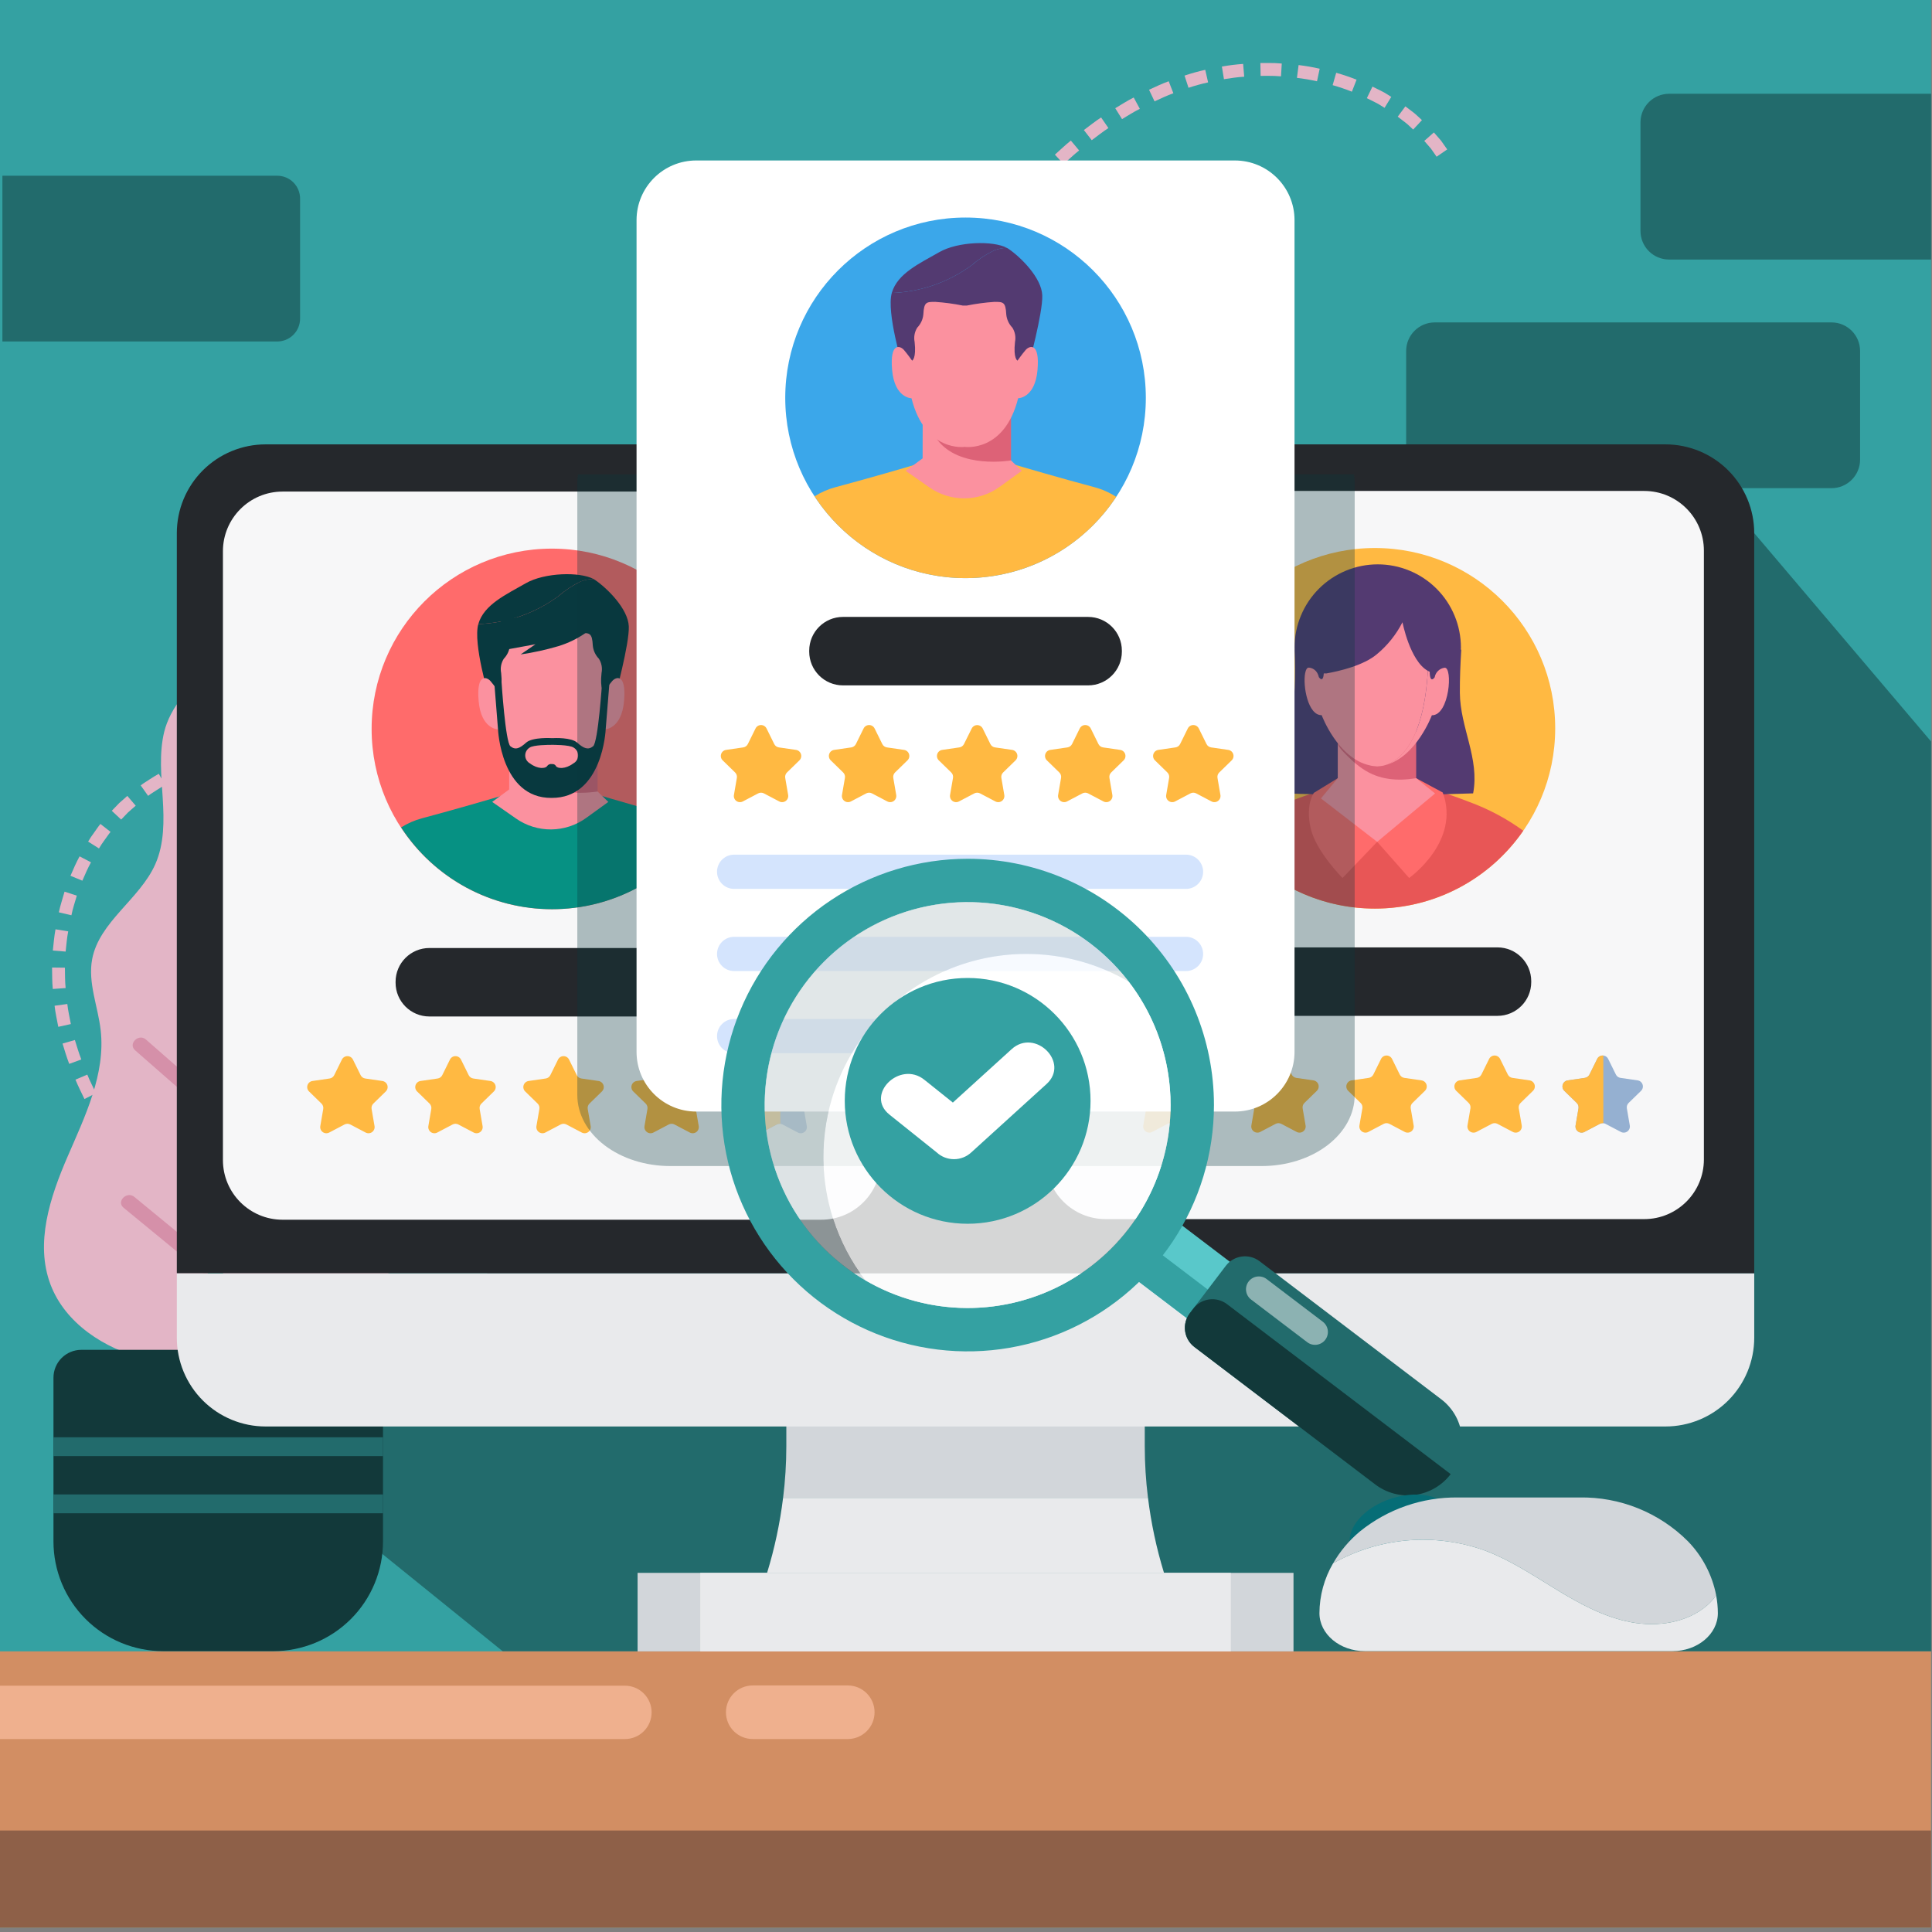 <svg fill="none" height="338" viewBox="0 0 338 338" width="338" xmlns="http://www.w3.org/2000/svg" xmlns:xlink="http://www.w3.org/1999/xlink"><rect x="0" y="0" width="338" height="338" fill="#808080" stroke="none"/><clipPath id="a"><path d="m0 0h337.839v337.229h-337.839z"/></clipPath><g clip-path="url(#a)"><path d="m338.419-.886h-339v339h339z" fill="#34a1a2"/><path d="m39.287 249.561 48.686 39.347h250.446v-158.502l-31.516-37.13z" fill="#226b6c"/><path d="m338.419 288.908h-339v49.206h339z" fill="#d28e63"/><path d="m338.419 320.242h-339v17.873h339z" fill="#8e6048"/><path d="m.419 30.742h48.081c1.061 0 2.078.421 2.829 1.172.75.75 1.171 1.768 1.171 2.828v21c0 1.061-.421 2.078-1.171 2.828-.75.75-1.768 1.172-2.829 1.172h-48.081z" fill="#226b6c"/><path d="m292 16.406h47.415v29h-47.415c-1.326 0-2.598-.527-3.536-1.464-.937-.938-1.464-2.209-1.464-3.536v-19c0-1.326.527-2.598 1.464-3.535.938-.938 2.21-1.464 3.536-1.464z" fill="#226b6c"/><path d="m320.419 56.406h-69.415c-2.762 0-5 2.239-5 5v19c0 2.761 2.238 5 5 5h69.415c2.761 0 5-2.239 5-5v-19c0-2.761-2.239-5-5-5z" fill="#226b6c"/><g fill="#e3b5c6"><path d="m51.425 223.951-1.071 1.98c1.089.576 2.178 1.17 3.276 1.719l1.026-2.007c-1.089-.54-2.151-1.125-3.231-1.692z"/><path d="m57.248 226.948-.99 2.016 3.339 1.602.954-2.043z"/><path d="m63.17 229.729-.927 2.052 3.384 1.485.891-2.061z"/><path d="m35.081 213.2-1.413 1.755c.963.783 1.944 1.539 2.943 2.277l1.341-1.809c-.972-.72-1.935-1.458-2.871-2.223z"/><path d="m40.283 217.111-1.283 1.845c1.026.7 2.043 1.4 3.087 2.07l1.224-1.89c-1.026-.648-2.025-1.341-3.024-2.025"/><path d="m45.728 220.666-1.17 1.917c1.044.648 2.115 1.269 3.186 1.89l1.116-1.953c-1.053-.612-2.1-1.215-3.132-1.854z"/><path d="m21.662 199.192-1.827 1.323c.72 1.008 1.485 1.989 2.259 2.961l1.755-1.413c-.747-.945-1.494-1.89-2.187-2.871z"/><path d="m25.694 204.25-1.692 1.485 1.242 1.386 1.287 1.35 1.611-1.566-1.242-1.305z"/><path d="m30.167 208.899-1.557 1.629c.9.855 1.827 1.692 2.754 2.5l1.476-1.7c-.909-.792-1.8-1.592-2.673-2.429z"/><path d="m13.1 181.948-2.16.621c.369 1.2.72 2.394 1.17 3.555l2.115-.774c-.432-1.116-.774-2.259-1.125-3.4"/><path d="m15.272 188-2.07.882c.468 1.161 1.044 2.268 1.575 3.393l2.007-1.026c-.513-1.08-1.062-2.142-1.512-3.249z"/><path d="m18.134 193.738-1.953 1.116c.621 1.08 1.26 2.142 1.953 3.177l1.881-1.233c-.666-1-1.278-2.025-1.881-3.06z"/><path d="m9.71 162.58c-.234 1.224-.324 2.475-.468 3.717l2.241.18c.135-1.188.216-2.367.45-3.537z"/><path d="m9.107 169.267c.027 1.251 0 2.5.126 3.753l2.25-.162c-.126-1.188-.1-2.376-.126-3.564z"/><path d="m11.771 175.647-2.223.306c.135 1.251.423 2.466.648 3.69l2.2-.486c-.216-1.17-.495-2.331-.621-3.51"/><path d="m17.567 144.147c-.4.486-.738 1.008-1.107 1.521-.38.501-.729 1.024-1.044 1.566l1.9 1.2c.3-.509.627-1.002.981-1.476.351-.468.666-.972 1.044-1.422l-1.773-1.386"/><path d="m13.922 149.818c-.6 1.1-1.1 2.25-1.593 3.4l2.079.855c.477-1.089.936-2.178 1.512-3.213l-2-1.044"/><path d="m11.294 155.992c-.333 1.206-.747 2.394-1 3.618l2.2.513c.225-1.161.621-2.286.945-3.429l-2.142-.7"/><path d="m33.875 132.528c-1.152.468-2.331.9-3.447 1.467l.963 2.034c1.062-.531 2.169-.954 3.276-1.4l-.792-2.106"/><path d="m27.782 135.373c-.558.3-1.08.639-1.611.981-.513.351-1.071.657-1.557 1.053l1.3 1.827c.459-.369.981-.657 1.467-.99.495-.315.99-.639 1.512-.918l-1.116-1.953"/><path d="m22.274 139.243-1.413 1.251-1.305 1.35 1.638 1.539 1.224-1.269 1.323-1.161z"/><path d="m53.567 128.911c-1.242.063-2.475.135-3.708.252l.2 2.241c1.2-.108 2.406-.189 3.618-.243l-.108-2.25"/><path d="m46.925 129.469c-1.233.162-2.466.333-3.69.558l.4 2.214c1.179-.216 2.376-.378 3.573-.54l-.279-2.232"/><path d="m40.355 130.612c-1.215.261-2.412.612-3.618.954l.657 2.151c1.143-.324 2.3-.657 3.465-.909l-.5-2.2"/><path d="m69.794 129.063-.09 2.25 3.69.135.081-2.25z"/><path d="m63.179 128.848-.054 2.241 3.663.117.081-2.25z"/><path d="m59.18 128.786c-.872 0-1.746.013-2.624.025l.045 2.25c.859-.013 1.718-.025 2.577-.025.356 0 .712.003 1.068.007l.018-2.25c-.361-.005-.723-.007-1.084-.007z"/><path d="m93.167 128.695c-1.2.18-2.412.261-3.627.378l.18 2.241c1.242-.117 2.484-.207 3.735-.387z"/><path d="m86.651 129.244c-1.224.063-2.439.09-3.663.108l.036 2.25c1.242-.018 2.484-.045 3.726-.108z"/><path d="m76.436 129.289-.054 2.25 3.708.072.018-2.25z"/><path d="m111.743 122.935c-1.053.6-2.178 1.053-3.258 1.593l.909 2.052c1.134-.549 2.3-1.026 3.4-1.656l-1.053-1.989"/><path d="m105.821 125.617c-1.125.468-2.295.774-3.438 1.17l.648 2.16c1.2-.414 2.421-.747 3.582-1.224z"/><path d="m99.629 127.543c-1.188.243-2.358.54-3.564.72l.387 2.214c1.242-.189 2.466-.486 3.7-.747z"/><path d="m127.439 111.271c-.855.882-1.773 1.665-2.664 2.5l1.5 1.674c.909-.855 1.863-1.665 2.736-2.565l-1.575-1.611"/><path d="m122.579 115.654c-.909.8-1.908 1.5-2.862 2.25l1.341 1.809c.981-.774 2.016-1.494 2.952-2.322z"/><path d="m117.377 119.56c-.981.711-2.052 1.3-3.069 1.953l1.143 1.935c1.062-.675 2.169-1.287 3.186-2.025z"/><path d="m139.985 96.133c-.675 1.026-1.413 2-2.115 2.988l1.818 1.332c.711-1.017 1.467-2.007 2.151-3.042z"/><path d="m136.124 101.443c-.729.981-1.521 1.908-2.286 2.853l1.737 1.44c.774-.972 1.593-1.917 2.331-2.916z"/><path d="m131.966 106.483c-.783.936-1.638 1.8-2.466 2.7l1.629 1.548c.846-.918 1.728-1.8 2.529-2.754z"/><path d="m150.173 79.204-1.782 3.213 1.962 1.098 1.791-3.231z"/><path d="m146.951 84.955c-.6 1.062-1.242 2.106-1.854 3.168l1.926 1.152c.63-1.062 1.269-2.124 1.881-3.2l-1.953-1.116"/><path d="m143.594 90.589c-.63 1.044-1.314 2.061-1.971 3.1l1.89 1.224c.657-1.044 1.35-2.079 1.989-3.132l-1.908-1.188"/><path d="m159.533 61.699-1.755 3.249 1.989 1.062 1.746-3.231z"/><path d="m156.401 67.531-1.719 3.258 1.989 1.053 1.719-3.258z"/><path d="m153.314 73.345-1.728 3.249 1.98 1.071 1.737-3.258z"/><path d="m169.757 44.6c-.711 1.017-1.368 2.061-2.043 3.1l1.89 1.215c.666-1.017 1.314-2.052 2.007-3.042z"/><path d="m166.148 50.179c-.657 1.053-1.269 2.115-1.908 3.177l1.944 1.143c.621-1.053 1.233-2.106 1.881-3.132z"/><path d="m162.782 55.876-1.818 3.213 1.971 1.098 1.8-3.195z"/><path d="m182.393 29.137c-.9.855-1.719 1.782-2.583 2.682l1.656 1.521c.837-.873 1.638-1.782 2.511-2.61z"/><path d="m177.848 34.015c-.828.918-1.593 1.9-2.376 2.844l1.746 1.413c.774-.927 1.521-1.89 2.331-2.781z"/><path d="m173.663 39.163c-.765.972-1.467 1.989-2.205 2.988l1.836 1.3c.72-.981 1.413-1.98 2.16-2.925l-1.791-1.368"/><path d="m198.341 17.059c-1.116.558-2.16 1.233-3.231 1.872l1.188 1.908c1.026-.612 2.043-1.269 3.114-1.8z"/><path d="m192.635 20.551c-1.044.675-2.016 1.458-3.015 2.2l1.38 1.778c.972-.72 1.908-1.476 2.916-2.124l-1.278-1.854"/><path d="m187.343 24.592c-.972.774-1.863 1.638-2.79 2.466l1.53 1.647c.9-.8 1.764-1.638 2.709-2.385z"/><path d="m217.484 11.182c-1.246.09-2.487.243-3.717.459l.36 2.214c1.179-.171 2.349-.378 3.546-.432z"/><path d="m210.851 12.217c-1.223.273-2.431.609-3.618 1.008l.693 2.133c1.126-.373 2.271-.688 3.429-.945l-.5-2.2"/><path d="m204.461 14.215c-1.179.423-2.3.963-3.438 1.485l.963 2.034c1.089-.5 2.169-1.017 3.294-1.422l-.819-2.1"/><path d="m233.765 12.739-.621 2.16c1.142.32 2.265.702 3.366 1.143l.819-2.1c-1.166-.465-2.355-.868-3.564-1.206"/><path d="m227.186 11.389-.288 2.232c1.179.141 2.351.341 3.51.6l.468-2.2c-1.218-.276-2.45-.489-3.69-.639"/><path d="m221.864 11.024c-.454 0-.909 0-1.364 0l.045 2.25c.453 0 .905-.005 1.358-.005.735 0 1.471.014 2.206.086l.135-2.241c-.791-.072-1.586-.103-2.38-.095"/><path d="m250.856 23.17-1.683 1.485 1.152 1.323 1.008 1.44 1.854-1.278-1.089-1.548z"/><path d="m245.87 18.606-1.341 1.809 1.4 1.071c.459.36.864.783 1.3 1.179l1.539-1.647c-.468-.423-.909-.873-1.4-1.269l-1.5-1.143"/><path d="m240.11 15.151-.981 2.025 1.584.792c.531.252 1.008.6 1.512.9l1.179-1.917c-.54-.315-1.044-.693-1.611-.963z"/><path d="m51.366 127.8c3.691 4.828 5.339 10.912 4.59 16.943-.907 6.955-5.009 13.783-3.233 20.578 2.351 9 14.014 13.7 15.731 22.831 1.416 7.527-4.627 14.816-3.841 22.429.51 4.936 3.868 9.481 3.372 14.418-.428 4.261-3.759 7.841-7.681 9.809s-8.393 2.595-12.776 3.117c-7.352.876-14.9 1.529-22.092-.2s-14.055-6.259-16.6-13c-2.732-7.23-.093-15.254 2.978-22.355 3.071-7.101 6.667-14.471 5.8-22.125-.471-4.174-2.269-8.31-1.491-12.44 1.234-6.546 8.335-10.5 11.046-16.614 1.589-3.583 1.544-7.628 1.3-11.521s-.663-7.855.263-11.651c.936-3.837 4.7-9.678 9.424-8.889 5.119.859 10.189 4.735 13.21 8.67z"/></g><path d="m48.874 169.052-12.058 10.191c-1.316 1.112.583 3 1.89 1.89l12.058-10.191c1.316-1.112-.583-3-1.89-1.89z" fill="#069183"/><path d="m23.644 183.756 13.146 11.511c1.29 1.129 3.188-.754 1.89-1.89l-13.146-11.511c-1.29-1.129-3.188.754-1.89 1.89z" fill="#d590a9"/><path d="m51.249 200.76-14.219 9.094c-1.445.924-.106 3.239 1.349 2.309l14.219-9.094c1.445-.924.106-3.239-1.349-2.309z" fill="#069183"/><path d="m21.618 211.289 15.12 12.427c1.319 1.084 3.221-.8 1.89-1.89l-15.119-12.426c-1.319-1.084-3.221.8-1.89 1.89z" fill="#d590a9"/><path d="m39.114 171.739c.01-5.511.02-11.022.03-16.533-.013-.345-.16-.672-.409-.912s-.582-.374-.928-.374-.678.134-.928.374c-.249.24-.396.567-.409.912-.027 15.09-.055 30.179-.083 45.268-.024 13.292-.048 26.583-.073 39.874h2.674c.042-22.87.084-45.739.126-68.609z" fill="#069183"/><path d="m14.225 236.151h47.91c.639 0 1.273.126 1.864.371.591.245 1.128.604 1.58 1.056s.811.989 1.056 1.58c.245.591.371 1.224.371 1.863v28.657c0 2.52-.496 5.015-1.461 7.343-.964 2.328-2.377 4.443-4.159 6.225-1.782 1.781-3.897 3.195-6.225 4.159s-4.823 1.46-7.343 1.46h-19.276c-2.52 0-5.015-.496-7.343-1.46-2.328-.964-4.443-2.378-6.225-4.159-1.782-1.782-3.195-3.897-4.159-6.225-.964-2.328-1.461-4.823-1.461-7.343v-28.657c0-.639.126-1.272.371-1.863s.604-1.128 1.056-1.58.989-.811 1.58-1.056 1.224-.371 1.864-.371z" fill="#12393a"/><path d="m226.296 275.17h-114.752v13.739h114.752z" fill="#d2d6da"/><path d="m215.33 275.17h-92.821v13.739h92.821z" fill="#e9eaec"/><path d="m134.2 275.169h69.44c-1.317-4.286-2.254-8.68-2.8-13.131h-63.84c-.547 4.451-1.484 8.845-2.8 13.131z" fill="#e9eaec"/><path d="m200.273 240.855h-62.707v12.176c-.003 3.011-.191 6.019-.562 9.006h63.832c-.371-2.987-.559-5.995-.562-9.006z" fill="#d2d6da"/><path d="m30.935 234.027c0 2.04.402 4.06 1.183 5.945s1.925 3.597 3.368 5.04c1.443 1.442 3.155 2.586 5.04 3.367 1.885.781 3.905 1.182 5.945 1.182h244.9c4.119-.001 8.069-1.638 10.981-4.551 2.913-2.913 4.549-6.864 4.549-10.983v-11.285h-275.965z" fill="#e9eaec"/><path d="m291.369 77.742h-244.899c-2.04-0-4.06.402-5.945 1.182-1.885.781-3.597 1.925-5.04 3.367-1.443 1.442-2.587 3.155-3.368 5.04-.781 1.885-1.183 3.905-1.183 5.945v129.466h275.965v-129.466c0-4.119-1.637-8.07-4.549-10.983-2.912-2.913-6.863-4.55-10.982-4.551z" fill="#25282c"/><path d="m-.581 294.908h109.919c1.237.002 2.423.494 3.297 1.369s1.365 2.061 1.365 3.298c0 1.238-.492 2.425-1.367 3.3-.875.876-2.062 1.367-3.3 1.367h-109.914v-9.333z" fill="#efb08e"/><path d="m148.316 294.866h-16.624c-2.589 0-4.688 2.099-4.688 4.688s2.099 4.688 4.688 4.688h16.624c2.589 0 4.688-2.099 4.688-4.688s-2.099-4.688-4.688-4.688z" fill="#efb08e"/><path d="m287.654 85.892h-94.234c-5.765 0-10.439 4.674-10.439 10.439v106.511c0 5.765 4.674 10.439 10.439 10.439h94.234c5.765 0 10.439-4.674 10.439-10.439v-106.511c0-5.765-4.674-10.439-10.439-10.439z" fill="#f7f7f8"/><path d="m240.537 158.957c17.42 0 31.542-14.122 31.542-31.542s-14.122-31.542-31.542-31.542-31.542 14.122-31.542 31.542 14.122 31.542 31.542 31.542z" fill="#ffb942"/><path d="m261.978 165.744h-42.881c-3.263 0-5.909 2.646-5.909 5.909v.16c0 3.264 2.646 5.909 5.909 5.909h42.881c3.263 0 5.909-2.645 5.909-5.909v-.16c0-3.263-2.646-5.909-5.909-5.909z" fill="#25282c"/><path d="m205.727 185.266 1.343 2.721c.077.156.191.291.331.393.141.103.305.169.477.194l3 .436c.198.029.384.112.537.241s.267.299.329.489c.062.191.069.394.021.589-.047.194-.149.371-.292.511l-2.173 2.118c-.125.121-.218.271-.272.437-.054.165-.067.342-.037.513l.513 2.991c.034.197.012.4-.064.586-.075.185-.201.346-.363.464-.162.117-.354.187-.553.202-.2.014-.4-.028-.577-.121l-2.686-1.412c-.154-.081-.326-.124-.5-.124s-.346.043-.5.124l-2.686 1.412c-.177.093-.377.135-.577.121-.199-.015-.391-.085-.553-.202-.162-.118-.288-.279-.363-.464-.076-.186-.098-.389-.064-.586l.513-2.991c.029-.171.017-.348-.037-.513-.054-.166-.147-.316-.272-.437l-2.173-2.118c-.143-.14-.245-.317-.293-.511-.048-.195-.04-.398.022-.589.062-.19.176-.36.329-.489s.339-.212.537-.241l3-.436c.172-.025.336-.091.476-.194.141-.102.255-.237.332-.393l1.343-2.721c.088-.182.225-.335.396-.442s.368-.164.57-.164.399.057.57.164.308.26.396.442z" fill="#ffb942"/><path d="m224.633 185.266 1.343 2.721c.077.156.19.291.331.393.141.103.304.169.477.194l3 .436c.198.029.384.112.537.241s.267.299.329.489c.062.191.069.394.021.589-.048.194-.149.371-.292.511l-2.173 2.118c-.125.121-.218.271-.272.437-.054.165-.067.342-.037.513l.513 2.991c.034.197.011.4-.064.586-.075.185-.201.346-.363.464-.162.117-.354.187-.554.202-.199.014-.399-.028-.576-.121l-2.686-1.412c-.154-.081-.326-.124-.5-.124-.175 0-.346.043-.5.124l-2.686 1.412c-.178.093-.377.135-.577.121-.2-.015-.391-.085-.553-.202-.162-.118-.288-.279-.364-.464-.075-.186-.097-.389-.063-.586l.513-2.991c.029-.171.016-.348-.038-.513-.053-.166-.147-.316-.271-.437l-2.173-2.118c-.144-.14-.245-.317-.293-.511-.048-.195-.04-.398.021-.589.062-.19.176-.36.329-.489s.34-.212.538-.241l3-.436c.172-.025.335-.091.476-.194.141-.102.255-.237.332-.393l1.343-2.721c.087-.182.225-.335.396-.442.17-.107.368-.164.57-.164.201 0 .399.057.57.164s.308.26.396.442z" fill="#ffb942"/><path d="m243.54 185.266 1.343 2.721c.077.156.191.291.331.393.141.103.305.169.477.194l3 .436c.198.029.384.112.537.241s.267.299.329.489c.062.191.069.394.021.589-.047.194-.149.371-.292.511l-2.173 2.118c-.125.121-.218.271-.272.437-.054.165-.067.342-.037.513l.513 2.991c.034.197.012.4-.064.586-.075.185-.201.346-.363.464-.162.117-.354.187-.553.202-.2.014-.4-.028-.577-.121l-2.686-1.412c-.154-.081-.326-.124-.5-.124s-.346.043-.5.124l-2.686 1.412c-.177.093-.377.135-.577.121-.199-.015-.391-.085-.553-.202-.162-.118-.288-.279-.363-.464-.076-.186-.098-.389-.064-.586l.513-2.991c.029-.171.017-.348-.037-.513-.054-.166-.147-.316-.272-.437l-2.173-2.118c-.143-.14-.245-.317-.293-.511-.048-.195-.04-.398.022-.589.062-.19.176-.36.329-.489s.339-.212.537-.241l3-.436c.172-.025.336-.091.476-.194.141-.102.255-.237.332-.393l1.343-2.721c.088-.182.225-.335.396-.442s.368-.164.57-.164.399.057.57.164.308.26.396.442z" fill="#ffb942"/><path d="m262.446 185.266 1.343 2.721c.077.156.191.291.332.393.14.103.304.169.476.194l3 .436c.198.029.384.112.537.241.154.129.267.299.329.489.062.191.07.394.022.589-.048.194-.15.371-.293.511l-2.173 2.118c-.125.121-.218.271-.272.437-.054.165-.066.342-.037.513l.513 2.991c.034.197.012.4-.064.586-.075.185-.201.346-.363.464-.162.117-.353.187-.553.202-.2.014-.4-.028-.577-.121l-2.686-1.412c-.154-.081-.326-.124-.5-.124s-.346.043-.5.124l-2.686 1.412c-.177.093-.377.135-.577.121-.199-.015-.391-.085-.553-.202-.162-.118-.288-.279-.363-.464-.076-.186-.098-.389-.064-.586l.513-2.991c.03-.171.017-.348-.037-.513-.054-.166-.147-.316-.272-.437l-2.173-2.118c-.143-.14-.245-.317-.292-.511-.048-.195-.041-.398.021-.589.062-.19.176-.36.329-.489s.339-.212.537-.241l3-.436c.172-.025.336-.091.477-.194.14-.102.254-.237.331-.393l1.343-2.721c.088-.182.225-.335.396-.442s.368-.164.57-.164.399.057.57.164.308.26.396.442z" fill="#ffb942"/><path d="m281.352 185.266 1.343 2.721c.077.156.191.291.331.393.141.103.305.169.477.194l3 .436c.198.029.384.112.537.241s.267.299.329.489c.062.191.069.394.021.589-.047.194-.149.371-.292.511l-2.173 2.118c-.125.121-.218.271-.272.437-.054.165-.067.342-.037.513l.513 2.991c.034.197.012.4-.064.586-.075.185-.201.346-.363.464-.162.117-.354.187-.553.202-.2.014-.4-.028-.577-.121l-2.686-1.412c-.154-.081-.326-.124-.5-.124s-.346.043-.5.124l-2.686 1.412c-.177.093-.377.135-.577.121-.199-.015-.391-.085-.553-.202-.162-.118-.288-.279-.363-.464-.076-.186-.098-.389-.064-.586l.513-2.991c.029-.171.017-.348-.037-.513-.054-.166-.147-.316-.272-.437l-2.173-2.118c-.143-.14-.245-.317-.293-.511-.048-.195-.04-.398.022-.589.062-.19.176-.36.329-.489s.339-.212.537-.241l3-.436c.172-.025.336-.091.476-.194.141-.102.255-.237.332-.393l1.343-2.721c.088-.182.225-.335.396-.442s.368-.164.57-.164.399.057.57.164.308.26.396.442z" fill="#95b0d1"/><path d="m240.537 158.956c5.106.003 10.137-1.235 14.658-3.609 4.522-2.373 8.398-5.81 11.296-10.015-2.918-2.121-6.119-3.823-9.509-5.057-2.312-.91-4.148-1.494-4.576-1.628l-4.648-2.5h-13.719l-4.177 2.562c-.65.207-2.332.759-4.386 1.568-3.442 1.355-7.914 3.433-10.351 5.818 2.928 3.99 6.754 7.233 11.169 9.468 4.415 2.234 9.295 3.397 14.243 3.393z" fill="#e85656"/><path d="m255.4 121.214c-.016-2.522.091-5.052.247-7.569l-.083.016c0-.126.021-.249.021-.376 0-3.859-1.533-7.561-4.262-10.29-2.73-2.729-6.431-4.263-10.291-4.263s-7.561 1.534-10.29 4.263c-2.73 2.729-4.263 6.431-4.263 10.29 0 .123.012.242.015.364h-.023c.268 4.47.039 8.955-.683 13.373-.647 4.027-1.8 7.666-1.383 11.778l15.7.453-.317-11.468c.412.035.828.057 1.25.057.44 0 .874-.023 1.3-.061l-.318 11.472 15.7-.453c1.17-6.1-2.278-11.5-2.32-17.586z" fill="#533a71"/><path d="m234.039 136.146-4.177 2.562s-1.463 1.944-.6 6.045 5.612 8.849 5.612 8.849l6.062-6.324 5.593 6.324s9.054-6.382 5.876-14.955l-4.648-2.5z" fill="#ff6b6b"/><path d="m234.039 136.146-2.942 3.535 9.839 7.598 10.126-8.461-3.304-2.672z" fill="#fb919f"/><path d="m234.039 130.034v10.113h13.718v-4c-2.284-.292-4.8-.306-6.838-1.378-2.889-1.522-5.088-2.005-6.88-4.735z" fill="#fb919f"/><path d="m234.039 125.595v4.439c0 .676 1.564 2.09 2.031 2.558.714.708 1.492 1.348 2.325 1.912 2.849 1.94 6.052 2.176 9.363 1.642v-10.551z" fill="#dd6277"/><path d="m252.724 116.818c-.428.059-.827.253-1.138.553s-.518.692-.592 1.117c0 0-.829 1.265-.873-.965-.11-.047-.217-.1-.322-.159-.728 12.713-5.134 15.761-7.427 16.483 5.414-1.4 8.129-8.713 8.129-8.713 3.088.066 3.706-8.471 2.223-8.316z" fill="#fb919f"/><path d="m249.795 117.361c-3.134-1.746-4.434-8.5-4.434-8.5-1.093 2.144-2.611 4.042-4.461 5.579-2.349 1.994-6.587 2.973-8.821 3.371h-.487c-.113 1.8-.861.655-.861.655-.046-.227-.126-.446-.237-.65-.142-.282-.354-.524-.615-.702-.261-.177-.564-.286-.879-.314-.333-.035-.559.371-.676 1.018-.4 2.232.506 7.35 2.9 7.3 0 0 2.807 7.568 8.4 8.778.076.022.15.041.22.058.335.063.673.102 1.013.116v.019c.068 0 .133-.012.2-.016.323-.019.643-.061.96-.124.109-.026.227-.06.35-.1 2.293-.722 6.698-3.774 7.428-16.488z" fill="#fb919f"/><path d="m143.673 86h-94.234c-5.765 0-10.439 4.674-10.439 10.439v106.511c0 5.765 4.674 10.439 10.439 10.439h94.234c5.765 0 10.439-4.674 10.439-10.439v-106.511c0-5.765-4.674-10.439-10.439-10.439z" fill="#f7f7f8"/><path d="m96.556 159.065c17.42 0 31.542-14.121 31.542-31.542 0-17.42-14.122-31.542-31.542-31.542-17.42 0-31.542 14.122-31.542 31.542 0 17.421 14.122 31.542 31.542 31.542z" fill="#ff6b6b"/><path d="m96.584 159.065c5.227.002 10.373-1.296 14.974-3.777 4.6-2.482 8.511-6.069 11.38-10.439-1.18-.768-2.476-1.342-3.837-1.7-11.849-3.177-22.618-6.563-22.618-6.563s-10.769 3.386-22.618 6.563c-1.305.344-2.55.886-3.691 1.607 2.863 4.395 6.778 8.005 11.39 10.504 4.612 2.499 9.775 3.807 15.02 3.805z" fill="#069183"/><path d="m101.62 101.715c.705-.269 1.451-.411 2.206-.421-2.388-1.289-8.553-1.141-11.846.748-3.43 1.968-7.3 3.717-8.291 7.106l-.008.032c5.051-.178 9.931-1.876 14-4.874 1.19-1.038 2.515-1.91 3.939-2.591z" fill="#08393f"/><path d="m110.007 109.585c-.121-3.061-3.753-6.655-5.9-8.123-.091-.061-.185-.117-.281-.168-.754.01-1.501.153-2.206.421-1.424.681-2.749 1.553-3.939 2.59-4.069 2.998-8.949 4.697-14 4.874-.961 3.414 1.88 12.759 1.88 12.759h22.021s2.546-9.292 2.425-12.353z" fill="#08393f"/><path d="m103.745 140.653.802-2.182v-8.55l-14.542 1.338.913 5.827z" fill="#dd6277"/><path d="m89.095 128.722-.019 9.393-2.968 2.178 4.176 2.911c1.804 1.257 3.954 1.922 6.152 1.903 2.198-.02 4.336-.723 6.117-2.012l3.871-2.8-1.877-1.823s-9.031 1.587-12.911-3.638z" fill="#fb919f"/><path d="m107.097 119.157c-.656.765-1.421 1.859-1.421 1.859s-.765-.328-.437-3.28c.172-.86.006-1.753-.464-2.494-.609-.628-.985-1.445-1.067-2.316-.109-2.186-.547-2.188-2.077-2.187-1.616.108-3.222.323-4.81.642h-.729c-1.587-.319-3.194-.534-4.81-.642-1.531 0-1.968 0-2.077 2.187-.081.87-.457 1.687-1.065 2.314-.471.743-.638 1.638-.465 2.5.328 2.952-.437 3.28-.437 3.28s-.765-1.093-1.421-1.859-2.514-1.421-2.077 3.507 3.389 4.933 3.389 4.933c2.405 9.533 9.329 8.505 9.329 8.505s6.924 1.027 9.329-8.505c0 0 2.952 0 3.389-4.933s-1.423-4.276-2.079-3.511z" fill="#fb919f"/><path d="m97.723 113.033c-2.176.645-4.395 1.133-6.641 1.46l2.6-1.783-7.435 1.364 1-4.432c.013-.362.167-.704.431-.953.264-.248.615-.383.977-.374 4.293-.763 8.64-1.182 13-1.253.634-.088 1.278.077 1.792.458.224.266.376.584.442.925s.043.693-.065 1.023c-.209.543-.913.936-1.361 1.257-1.452 1.009-3.05 1.788-4.74 2.308z" fill="#08393f"/><path d="m105.335 119.352s-.686 10.5-1.573 11.207-1.647.375-2.787-.637c-1.044-.927-3.914-.81-4.391-.784 0 0-3.408-.229-4.537.784s-1.875 1.346-2.75.637-1.55-11.207-1.55-11.207l-1.321-.543.7 8.789s.495 12.067 9.355 11.993c8.981.073 9.482-11.993 9.482-11.993l.711-8.789zm-5.036 14.207c-1.394 1.042-2.787.917-3.041.458-.063-.12-.162-.217-.283-.279s-.257-.085-.391-.066c-.162-.033-.331-.018-.484.044-.154.061-.286.165-.382.301-.25.458-1.625.583-3-.458-.244-.133-.45-.328-.596-.565-.146-.237-.227-.508-.235-.787-.008-.278.056-.553.188-.799.131-.245.324-.452.56-.599.648-.5 3.407-.5 3.875-.5 0 0 3.156-.042 3.874.5.238.145.434.352.567.597.133.246.198.523.19.802-.009.28-.091.552-.239.789s-.356.431-.603.562z" fill="#08393f"/><path d="m117.997 165.853h-42.881c-3.263 0-5.909 2.645-5.909 5.909v.16c0 3.263 2.646 5.909 5.909 5.909h42.881c3.263 0 5.909-2.646 5.909-5.909v-.16c0-3.264-2.646-5.909-5.909-5.909z" fill="#25282c"/><path d="m61.746 185.374 1.343 2.721c.077.156.191.291.332.394.141.102.304.168.476.193l3 .436c.198.029.384.113.537.242.153.129.267.298.329.489.062.19.069.394.021.588-.048.195-.149.372-.292.511l-2.173 2.118c-.125.122-.218.272-.272.437-.054.166-.067.342-.037.513l.513 2.991c.034.198.012.401-.064.586-.075.186-.201.346-.363.464s-.354.188-.553.202-.399-.027-.577-.121l-2.686-1.412c-.154-.081-.326-.123-.5-.123-.174 0-.346.042-.5.123l-2.686 1.412c-.177.094-.377.135-.577.121s-.391-.084-.553-.202-.288-.278-.363-.464c-.075-.185-.098-.388-.064-.586l.513-2.991c.029-.171.017-.347-.037-.513-.054-.165-.147-.315-.272-.437l-2.173-2.118c-.143-.139-.245-.316-.292-.511-.048-.194-.041-.398.021-.588.062-.191.176-.36.329-.489.153-.129.339-.213.537-.242l3-.436c.172-.025.336-.091.476-.193.141-.103.255-.238.332-.394l1.343-2.721c.088-.181.225-.334.396-.441.171-.108.368-.164.57-.164.202 0 .399.056.57.164.171.107.308.26.396.441z" fill="#ffb942"/><path d="m80.652 185.374 1.343 2.721c.077.156.191.291.332.394.141.102.304.168.476.193l3 .436c.198.029.384.113.537.242.153.129.267.298.329.489.062.19.069.394.021.588-.048.195-.149.372-.293.511l-2.173 2.118c-.125.122-.218.272-.272.437-.054.166-.067.342-.037.513l.513 2.991c.034.198.012.401-.064.586-.075.186-.201.346-.363.464-.162.118-.354.188-.553.202s-.4-.027-.577-.121l-2.686-1.412c-.154-.081-.326-.123-.5-.123s-.346.042-.5.123l-2.686 1.412c-.177.094-.377.135-.577.121-.2-.014-.391-.084-.553-.202s-.288-.278-.363-.464c-.075-.185-.098-.388-.064-.586l.513-2.991c.029-.171.017-.347-.037-.513-.054-.165-.147-.315-.272-.437l-2.173-2.118c-.143-.139-.245-.316-.293-.511-.048-.194-.041-.398.021-.588.062-.191.176-.36.329-.489s.339-.213.537-.242l3-.436c.172-.025.336-.091.476-.193.141-.103.255-.238.332-.394l1.343-2.721c.088-.181.225-.334.396-.441.171-.108.368-.164.57-.164s.399.056.57.164c.171.107.308.26.396.441z" fill="#ffb942"/><path d="m99.559 185.374 1.343 2.721c.077.156.191.291.331.394.141.102.305.168.477.193l3 .436c.198.029.384.113.537.242s.267.298.329.489c.062.19.069.394.022.588-.048.195-.15.372-.293.511l-2.173 2.118c-.125.122-.218.272-.272.437-.054.166-.066.342-.037.513l.513 2.991c.034.198.012.401-.064.586-.075.186-.201.346-.363.464s-.354.188-.553.202c-.2.014-.4-.027-.577-.121l-2.686-1.412c-.154-.081-.326-.123-.5-.123-.174 0-.346.042-.5.123l-2.686 1.412c-.177.094-.377.135-.577.121s-.391-.084-.553-.202-.288-.278-.363-.464c-.075-.185-.098-.388-.064-.586l.513-2.991c.029-.171.017-.347-.037-.513-.054-.165-.147-.315-.272-.437l-2.173-2.118c-.143-.139-.245-.316-.293-.511-.048-.194-.041-.398.021-.588.062-.191.176-.36.329-.489.153-.129.339-.213.537-.242l3-.436c.172-.025.336-.091.476-.193.141-.103.255-.238.332-.394l1.343-2.721c.088-.181.225-.334.396-.441.171-.108.368-.164.57-.164.202 0 .399.056.57.164.171.107.308.26.396.441z" fill="#ffb942"/><path d="m118.465 185.374 1.343 2.721c.077.156.19.291.331.394.141.102.304.168.477.193l3 .436c.198.029.384.113.537.242s.267.298.329.489c.062.19.069.394.021.588-.048.195-.149.372-.292.511l-2.173 2.118c-.125.122-.218.272-.272.437-.054.166-.067.342-.037.513l.513 2.991c.034.198.011.401-.064.586-.075.186-.201.346-.363.464s-.354.188-.554.202c-.199.014-.399-.027-.576-.121l-2.686-1.412c-.154-.081-.326-.123-.5-.123-.175 0-.346.042-.5.123l-2.686 1.412c-.178.094-.377.135-.577.121s-.391-.084-.553-.202-.288-.278-.364-.464c-.075-.185-.097-.388-.063-.586l.513-2.991c.029-.171.016-.347-.038-.513-.053-.165-.147-.315-.271-.437l-2.173-2.118c-.144-.139-.245-.316-.293-.511-.048-.194-.04-.398.021-.588.062-.191.176-.36.329-.489s.34-.213.538-.242l3-.436c.172-.025.335-.091.476-.193.141-.103.255-.238.332-.394l1.343-2.721c.087-.181.225-.334.396-.441.17-.108.368-.164.57-.164.201 0 .399.056.57.164.171.107.308.26.396.441z" fill="#ffb942"/><path d="m137.371 185.374 1.343 2.721c.077.156.191.291.331.394.141.102.305.168.477.193l3 .436c.198.029.384.113.537.242s.267.298.329.489c.062.19.069.394.022.588-.048.195-.15.372-.293.511l-2.173 2.118c-.125.122-.218.272-.272.437-.054.166-.066.342-.037.513l.513 2.991c.034.198.012.401-.064.586-.075.186-.201.346-.363.464s-.354.188-.553.202c-.2.014-.4-.027-.577-.121l-2.686-1.412c-.154-.081-.326-.123-.5-.123s-.346.042-.5.123l-2.686 1.412c-.177.094-.377.135-.577.121-.199-.014-.391-.084-.553-.202s-.288-.278-.363-.464c-.076-.185-.098-.388-.064-.586l.513-2.991c.029-.171.017-.347-.037-.513-.054-.165-.147-.315-.272-.437l-2.173-2.118c-.143-.139-.245-.316-.293-.511-.048-.194-.04-.398.022-.588.062-.191.176-.36.329-.489s.339-.213.537-.242l3-.436c.172-.025.336-.091.476-.193.141-.103.255-.238.332-.394l1.343-2.721c.088-.181.225-.334.396-.441.171-.108.368-.164.57-.164s.399.056.57.164c.171.107.308.26.396.441z" fill="#95b0d1"/><path clip-rule="evenodd" d="m136.519 184.775c-.038-.004-.076-.006-.114-.006-.202 0-.399.056-.57.164-.171.107-.308.26-.396.441l-1.343 2.721c-.077.156-.191.291-.332.394-.14.102-.304.168-.476.193l-3 .436c-.198.029-.384.113-.537.242s-.267.298-.329.489c-.062.19-.07.394-.022.588.048.195.15.372.293.511l2.173 2.118c.125.122.218.272.272.437.054.166.066.342.037.513l-.513 2.991c-.034.198-.012.401.064.586.075.186.201.346.363.464s.354.188.553.202c.2.014.4-.027.577-.121l2.686-1.412c.154-.081.326-.123.5-.123.038 0 .076.002.114.006z" fill="#ffb942" fill-rule="evenodd"/><path d="m155 91.016c0-2.126-1.105-4.165-3.073-5.668-1.967-1.503-4.636-2.348-7.418-2.348h-43.369c-.089.412-.136.829-.14 1.246v107.328c0 3.295 1.713 6.456 4.763 8.786 3.05 2.331 7.187 3.64 11.5 3.64h37.595c.089-.412.136-.829.14-1.246z" fill="#08393f" opacity=".31"/><path d="m183 91.016c0-1.053.271-2.095.799-3.068.527-.973 1.3-1.856 2.274-2.601s2.131-1.335 3.404-1.738 2.637-.61 4.015-.61h43.368c.089.412.136.829.14 1.246v107.328c0 3.295-1.713 6.456-4.763 8.786-3.05 2.331-7.187 3.64-11.5 3.64h-37.597c-.089-.412-.136-.829-.14-1.246z" fill="#08393f" opacity=".31"/><path d="m216.036 28.075h-94.234c-5.766 0-10.439 4.674-10.439 10.439v145.511c0 5.765 4.673 10.439 10.439 10.439h94.234c5.765 0 10.439-4.674 10.439-10.439v-145.511c0-5.765-4.674-10.439-10.439-10.439z" fill="#fff"/><path d="m168.919 101.142c17.42 0 31.542-14.122 31.542-31.542 0-17.42-14.122-31.542-31.542-31.542s-31.542 14.122-31.542 31.542c0 17.42 14.122 31.542 31.542 31.542z" fill="#3ba7ea"/><path d="m190.36 107.928h-42.881c-3.264 0-5.909 2.645-5.909 5.909v.16c0 3.263 2.645 5.909 5.909 5.909h42.881c3.263 0 5.909-2.646 5.909-5.909v-.16c0-3.264-2.646-5.909-5.909-5.909z" fill="#25282c"/><path d="m207.492 149.521h-79.055c-1.654 0-2.994 1.34-2.994 2.994v.001c0 1.653 1.34 2.994 2.994 2.994h79.055c1.653 0 2.994-1.341 2.994-2.994v-.001c0-1.654-1.341-2.994-2.994-2.994z" fill="#d4e4fd"/><path d="m207.492 163.895h-79.055c-1.654 0-2.994 1.34-2.994 2.994v.001c0 1.653 1.34 2.994 2.994 2.994h79.055c1.653 0 2.994-1.341 2.994-2.994v-.001c0-1.654-1.341-2.994-2.994-2.994z" fill="#d4e4fd"/><path d="m169.163 178.268h-40.726c-1.654 0-2.994 1.34-2.994 2.994v.001c0 1.653 1.34 2.994 2.994 2.994h40.726c1.653 0 2.994-1.341 2.994-2.994v-.001c0-1.654-1.341-2.994-2.994-2.994z" fill="#d4e4fd"/><path d="m134.109 127.45 1.343 2.721c.077.156.191.291.331.393.141.102.305.169.477.194l3 .436c.198.028.384.112.537.241s.267.298.329.489c.062.19.069.394.021.588-.048.195-.149.372-.292.512l-2.173 2.118c-.125.121-.218.271-.272.437-.054.165-.067.341-.037.513l.513 2.991c.034.197.012.4-.064.585-.075.186-.201.346-.363.464s-.354.188-.554.202c-.199.015-.399-.027-.576-.12l-2.686-1.412c-.154-.082-.326-.124-.5-.124s-.346.042-.5.124l-2.686 1.412c-.177.093-.377.135-.577.12-.2-.014-.391-.084-.553-.202s-.288-.278-.364-.464c-.075-.185-.097-.388-.063-.585l.513-2.991c.029-.172.016-.348-.037-.513-.054-.166-.148-.316-.272-.437l-2.173-2.118c-.144-.14-.245-.317-.293-.512-.048-.194-.04-.398.022-.588.061-.191.175-.36.328-.489s.34-.213.538-.241l3-.436c.172-.025.335-.092.476-.194s.255-.237.332-.393l1.343-2.721c.088-.182.225-.335.396-.442.17-.107.368-.164.57-.164.201 0 .399.057.57.164s.308.26.396.442z" fill="#ffb942"/><path d="m153.014 127.45 1.343 2.721c.077.156.191.291.332.393s.304.169.476.194l3 .436c.199.028.385.112.538.241s.267.298.329.489c.062.19.069.394.021.588-.048.195-.149.372-.293.512l-2.173 2.118c-.124.121-.217.271-.271.437-.054.165-.067.341-.037.513l.513 2.991c.033.197.011.4-.064.585-.076.186-.201.346-.363.464s-.354.188-.554.202c-.2.015-.399-.027-.577-.12l-2.686-1.412c-.154-.082-.325-.124-.5-.124-.174 0-.345.042-.5.124l-2.685 1.412c-.178.093-.377.135-.577.12-.2-.014-.392-.084-.554-.202s-.287-.278-.363-.464c-.075-.185-.097-.388-.064-.585l.513-2.991c.03-.172.017-.348-.037-.513-.054-.166-.147-.316-.272-.437l-2.172-2.118c-.144-.14-.245-.317-.293-.512-.048-.194-.041-.398.021-.588.062-.191.176-.36.329-.489s.339-.213.538-.241l3-.436c.172-.025.335-.092.476-.194s.255-.237.332-.393l1.342-2.721c.088-.182.225-.335.396-.442s.369-.164.57-.164c.202 0 .4.057.571.164s.308.26.395.442z" fill="#ffb942"/><path d="m171.922 127.449 1.343 2.721c.077.156.191.291.331.393.141.103.305.169.477.194l3 .436c.198.029.384.113.537.242s.267.298.329.488c.062.191.069.395.021.589s-.149.371-.292.511l-2.173 2.118c-.125.122-.218.272-.272.437-.054.166-.067.342-.037.513l.513 2.991c.034.198.012.4-.064.586-.075.185-.201.346-.363.464-.162.117-.354.187-.554.202-.199.014-.399-.028-.576-.121l-2.686-1.412c-.154-.081-.326-.123-.5-.123-.175 0-.346.042-.5.123l-2.686 1.412c-.177.093-.377.135-.577.121-.2-.015-.391-.085-.553-.202-.162-.118-.288-.279-.364-.464-.075-.186-.097-.388-.063-.586l.513-2.991c.029-.171.016-.347-.037-.513-.054-.165-.148-.315-.272-.437l-2.173-2.118c-.144-.14-.245-.317-.293-.511s-.04-.398.022-.589c.061-.19.175-.359.328-.488s.34-.213.538-.242l3-.436c.172-.025.335-.091.476-.194.141-.102.255-.237.332-.393l1.353-2.721c.089-.179.226-.329.395-.434.17-.106.366-.161.566-.161.199 0 .395.055.565.161.17.105.307.255.396.434z" fill="#ffb942"/><path d="m190.828 127.45 1.343 2.721c.077.156.191.291.332.393.14.102.304.169.476.194l3 .436c.198.028.384.112.537.241s.267.298.329.489c.062.19.069.394.022.588-.048.195-.15.372-.293.512l-2.173 2.118c-.125.121-.218.271-.272.437-.054.165-.066.341-.037.513l.513 2.991c.034.197.012.4-.064.585-.075.186-.201.346-.363.464s-.354.188-.553.202c-.2.015-.4-.027-.577-.12l-2.686-1.412c-.154-.082-.326-.124-.5-.124s-.346.042-.5.124l-2.686 1.412c-.177.093-.377.135-.577.12-.199-.014-.391-.084-.553-.202s-.288-.278-.363-.464c-.076-.185-.098-.388-.064-.585l.513-2.991c.029-.172.017-.348-.037-.513-.054-.166-.147-.316-.272-.437l-2.173-2.118c-.143-.14-.245-.317-.293-.512-.048-.194-.04-.398.022-.588.062-.191.176-.36.329-.489s.339-.213.537-.241l3-.436c.172-.025.336-.092.476-.194.141-.102.255-.237.332-.393l1.343-2.721c.088-.182.225-.335.396-.442s.368-.164.57-.164.399.057.57.164.308.26.396.442z" fill="#ffb942"/><path d="m209.734 127.45 1.343 2.721c.077.156.191.291.331.393.141.102.305.169.477.194l3 .436c.198.028.384.112.537.241s.267.298.329.489c.062.19.069.394.021.588-.048.195-.149.372-.292.512l-2.173 2.118c-.125.121-.218.271-.272.437-.054.165-.067.341-.037.513l.513 2.991c.034.197.012.4-.064.585-.075.186-.201.346-.363.464s-.354.188-.554.202c-.199.015-.399-.027-.576-.12l-2.686-1.412c-.154-.082-.326-.124-.5-.124s-.346.042-.5.124l-2.686 1.412c-.177.093-.377.135-.577.12-.2-.014-.391-.084-.553-.202s-.288-.278-.364-.464c-.075-.185-.097-.388-.063-.585l.513-2.991c.029-.172.016-.348-.037-.513-.054-.166-.148-.316-.272-.437l-2.173-2.118c-.144-.14-.245-.317-.293-.512-.048-.194-.04-.398.022-.588.061-.191.175-.36.328-.489s.34-.213.538-.241l3-.436c.172-.025.335-.092.476-.194s.255-.237.332-.393l1.343-2.721c.088-.182.225-.335.396-.442.17-.107.368-.164.57-.164.201 0 .399.057.57.164s.308.26.396.442z" fill="#ffb942"/><path d="m168.919 101.14c5.227.003 10.373-1.296 14.973-3.777 4.601-2.482 8.512-6.069 11.381-10.439-1.18-.768-2.476-1.341-3.837-1.7-11.849-3.177-22.618-6.563-22.618-6.563s-10.769 3.386-22.618 6.563c-1.305.344-2.55.886-3.691 1.607 2.863 4.395 6.778 8.005 11.39 10.504s9.775 3.807 15.02 3.805z" fill="#ffb942"/><path d="m173.955 43.79c.705-.269 1.451-.411 2.206-.421-2.388-1.289-8.553-1.141-11.846.748-3.43 1.968-7.3 3.717-8.291 7.106l-.008.032c5.051-.177 9.93-1.876 14-4.874 1.189-1.038 2.515-1.909 3.939-2.591z" fill="#533a71"/><path d="m182.342 51.66c-.121-3.061-3.753-6.655-5.9-8.123-.091-.061-.185-.117-.281-.168-.754.01-1.501.153-2.206.421-1.424.681-2.749 1.553-3.939 2.59-4.069 2.998-8.949 4.697-14 4.874-.961 3.414 1.88 12.759 1.88 12.759h22.021s2.546-9.292 2.425-12.353z" fill="#533a71"/><path d="m176.08 82.728.802-2.182v-8.55l-14.542 1.339.913 5.826z" fill="#dd6277"/><path d="m161.429 70.8-.019 9.393-2.968 2.178 4.176 2.911c1.804 1.257 3.954 1.922 6.152 1.903 2.199-.02 4.337-.723 6.117-2.012l3.871-2.8-1.877-1.822s-9.031 1.587-12.911-3.638z" fill="#fb919f"/><path d="m179.432 61.233c-.656.765-1.421 1.859-1.421 1.859s-.765-.328-.437-3.28c.171-.86.005-1.753-.464-2.494-.61-.628-.986-1.446-1.067-2.318-.109-2.186-.547-2.188-2.077-2.187-1.616.108-3.223.323-4.81.642h-.729c-1.588-.32-3.195-.534-4.81-.642-1.531 0-1.968 0-2.077 2.187-.081.87-.457 1.687-1.065 2.314-.472.742-.638 1.638-.465 2.5.328 2.952-.437 3.28-.437 3.28s-.765-1.093-1.421-1.859-2.514-1.421-2.077 3.507 3.389 4.933 3.389 4.933c2.405 9.533 9.329 8.505 9.329 8.505s6.924 1.027 9.329-8.505c0 0 2.952 0 3.389-4.933s-1.423-4.274-2.079-3.509z" fill="#fb919f"/><path d="m206.315 214.022-7.512 9.884 27.995 21.275 7.512-9.884z" fill="#59c8ca"/><path d="m202.558 218.963-3.755 4.942 27.995 21.275 3.756-4.942z" fill="#34a1a2"/><path d="m169.289 150.242c-8.523 0-16.854 2.527-23.94 7.262s-12.609 11.465-15.87 19.338c-3.262 7.874-4.115 16.538-2.452 24.897 1.662 8.358 5.766 16.036 11.793 22.062 6.026 6.027 13.704 10.131 22.062 11.793 8.359 1.663 17.023.81 24.897-2.452 7.873-3.261 14.603-8.784 19.338-15.87s7.262-15.417 7.262-23.94c0-11.428-4.54-22.388-12.621-30.469s-19.041-12.621-30.469-12.621zm0 78.59c-7.021 0-13.885-2.082-19.723-5.983-5.838-3.9-10.388-9.445-13.075-15.932-2.687-6.486-3.39-13.624-2.02-20.511 1.37-6.886 4.751-13.211 9.715-18.176 4.965-4.965 11.291-8.346 18.177-9.716 6.886-1.369 14.024-.666 20.511 2.02 6.487 2.687 12.031 7.237 15.932 13.075s5.983 12.702 5.983 19.723c-.001 9.415-3.741 18.444-10.398 25.102-6.658 6.657-15.687 10.397-25.102 10.397z" fill="#34a1a2"/><path d="m179.553 166.888c6.294-.007 12.477 1.667 17.907 4.851-3.187-4.165-7.258-7.571-11.919-9.975s-9.797-3.746-15.038-3.928-10.458.799-15.274 2.873c-4.817 2.074-9.115 5.189-12.584 9.123-3.469 3.933-6.024 8.585-7.48 13.623-1.456 5.039-1.779 10.337-.943 15.514.835 5.178 2.807 10.106 5.774 14.43s6.856 7.938 11.386 10.58c-4.032-5.256-6.512-11.536-7.16-18.129-.647-6.593.563-13.235 3.494-19.176s7.467-10.942 13.093-14.439c5.627-3.497 12.119-5.35 18.744-5.348z" fill="#fff" opacity=".56"/><path d="m204.789 193.331c.01-7.809-2.567-15.402-7.329-21.592-7.102-4.152-15.427-5.708-23.55-4.402-8.123 1.307-15.54 5.394-20.982 11.564-5.442 6.171-8.572 14.04-8.854 22.262-.282 8.223 2.301 16.288 7.308 22.816 5.393 3.153 11.523 4.827 17.771 4.852 6.247.025 12.39-1.6 17.809-4.709 5.418-3.11 9.92-7.594 13.05-13.001 3.131-5.406 4.778-11.542 4.777-17.79z" fill="#fff" opacity=".56"/><path d="m204.789 193.331c.01-7.809-2.567-15.402-7.329-21.592-7.102-4.152-15.427-5.708-23.55-4.402-8.123 1.307-15.54 5.394-20.982 11.564-5.442 6.171-8.572 14.04-8.854 22.262-.282 8.223 2.301 16.288 7.308 22.816 5.393 3.153 11.523 4.827 17.771 4.852 6.247.025 12.39-1.6 17.809-4.709 5.418-3.11 9.92-7.594 13.05-13.001 3.131-5.406 4.778-11.542 4.777-17.79z" fill="#fff" opacity=".56"/><path d="m179.553 166.888c6.294-.007 12.477 1.667 17.907 4.851-3.187-4.165-7.258-7.571-11.919-9.975s-9.797-3.746-15.038-3.928-10.458.799-15.274 2.873c-4.817 2.074-9.115 5.189-12.584 9.123-3.469 3.933-6.024 8.585-7.48 13.623-1.456 5.039-1.779 10.337-.943 15.514.835 5.178 2.807 10.106 5.774 14.43s6.856 7.938 11.386 10.58c-4.032-5.256-6.512-11.536-7.16-18.129-.647-6.593.563-13.235 3.494-19.176s7.467-10.942 13.093-14.439c5.627-3.497 12.119-5.35 18.744-5.348z" fill="#08393f" opacity=".12"/><path d="m208.152 229.746 6.301-8.292c.677-.89 1.679-1.475 2.787-1.626 1.107-.151 2.23.144 3.12.821l31.787 24.157c.965.733 1.777 1.65 2.388 2.697s1.01 2.204 1.174 3.405c.163 1.202.089 2.423-.219 3.596-.309 1.172-.845 2.273-1.578 3.238-.764 1.005-1.718 1.85-2.808 2.486-1.091.636-2.296 1.051-3.546 1.222-1.251.17-2.523.093-3.744-.228-1.22-.321-2.366-.879-3.371-1.643l-31.485-23.927c-.89-.676-1.475-1.679-1.626-2.786-.151-1.108.144-2.23.82-3.12z" fill="#226b6c"/><path d="m208.15 229.749.601-.79c.676-.89 1.678-1.475 2.786-1.626s2.23.144 3.12.82l39.137 29.742c-.749.986-1.684 1.814-2.753 2.437-1.068.624-2.249 1.031-3.475 1.198s-2.473.091-3.67-.223c-1.196-.315-2.319-.862-3.305-1.611l-31.635-24.041c-.89-.677-1.475-1.679-1.626-2.786-.151-1.108.144-2.23.82-3.12z" fill="#12393a"/><path d="m221.596 223.768c-.989-.752-2.401-.56-3.153.43-.751.989-.559 2.401.43 3.153l9.83 7.47c.989.752 2.401.559 3.153-.43.752-.99.559-2.401-.43-3.153z" fill="#fff" opacity=".48"/><path d="m169.289 214.095c11.874 0 21.5-9.626 21.5-21.5s-9.626-21.5-21.5-21.5-21.5 9.626-21.5 21.5 9.626 21.5 21.5 21.5z" fill="#34a1a2"/><path d="m176.984 183.55-10.284 9.343-4.991-3.993c-4.3-3.437-10.442 2.632-6.1 6.1l8.237 6.59c.826.776 1.917 1.208 3.05 1.208s2.224-.432 3.05-1.208l13.142-11.939c4.12-3.741-1.999-9.831-6.104-6.101z" fill="#fff"/><path d="m67.005 251.447h-57.65v3.295h57.65z" fill="#226b6c"/><path d="m67.005 261.447h-57.65v3.295h57.65z" fill="#226b6c"/><path d="m247.173 273.739c5.01-1.557 8.264-5.42 7.267-8.628-.998-3.208-5.868-4.547-10.878-2.989-5.01 1.557-8.263 5.42-7.266 8.628s5.867 4.547 10.877 2.989z" fill="#066d76"/><path d="m259.873 271.292c4.431 1.686 8.409 4.35 12.457 6.818s8.3 4.793 12.955 5.679 9.838.143 13.42-2.964c.575-.515 1.091-1.093 1.538-1.722-.693-3.569-2.412-6.859-4.947-9.465-2.488-2.486-5.451-4.445-8.712-5.761-3.262-1.316-6.755-1.961-10.271-1.897h-21.245c-6.227-.08-12.286 2.016-17.133 5.926-1.889 1.571-3.483 3.465-4.709 5.594 4.021-2.265 8.483-3.635 13.082-4.016s9.226.236 13.565 1.808z" fill="#d2d6da"/><path d="m298.7 280.825c-3.581 3.107-8.762 3.851-13.42 2.964s-8.906-3.211-12.955-5.679-8.025-5.133-12.457-6.818c-4.339-1.572-8.966-2.189-13.565-1.808-4.599.382-9.062 1.751-13.083 4.016-1.548 2.645-2.371 5.65-2.387 8.714 0 3.674 3.566 6.652 7.966 6.652h53.772c4.4 0 7.966-2.978 7.966-6.652-.005-1.044-.105-2.085-.3-3.111-.446.63-.962 1.207-1.537 1.722z" fill="#e9eaec"/><path clip-rule="evenodd" d="m280.5 184.666c-.038-.004-.076-.006-.114-.006-.202 0-.399.057-.57.164s-.308.26-.396.442l-1.343 2.721c-.077.156-.191.291-.332.393-.14.103-.304.169-.476.194l-3 .436c-.198.029-.384.112-.537.241s-.267.299-.329.489c-.062.191-.07.394-.022.589.048.194.15.371.293.511l2.173 2.118c.125.121.218.271.272.437.054.165.066.342.037.513l-.513 2.991c-.034.197-.012.4.064.586.075.185.201.346.363.464.162.117.354.187.553.202.2.014.4-.028.577-.121l2.686-1.412c.154-.081.326-.124.5-.124.038 0 .076.002.114.007z" fill="#ffb942" fill-rule="evenodd"/></g></svg>